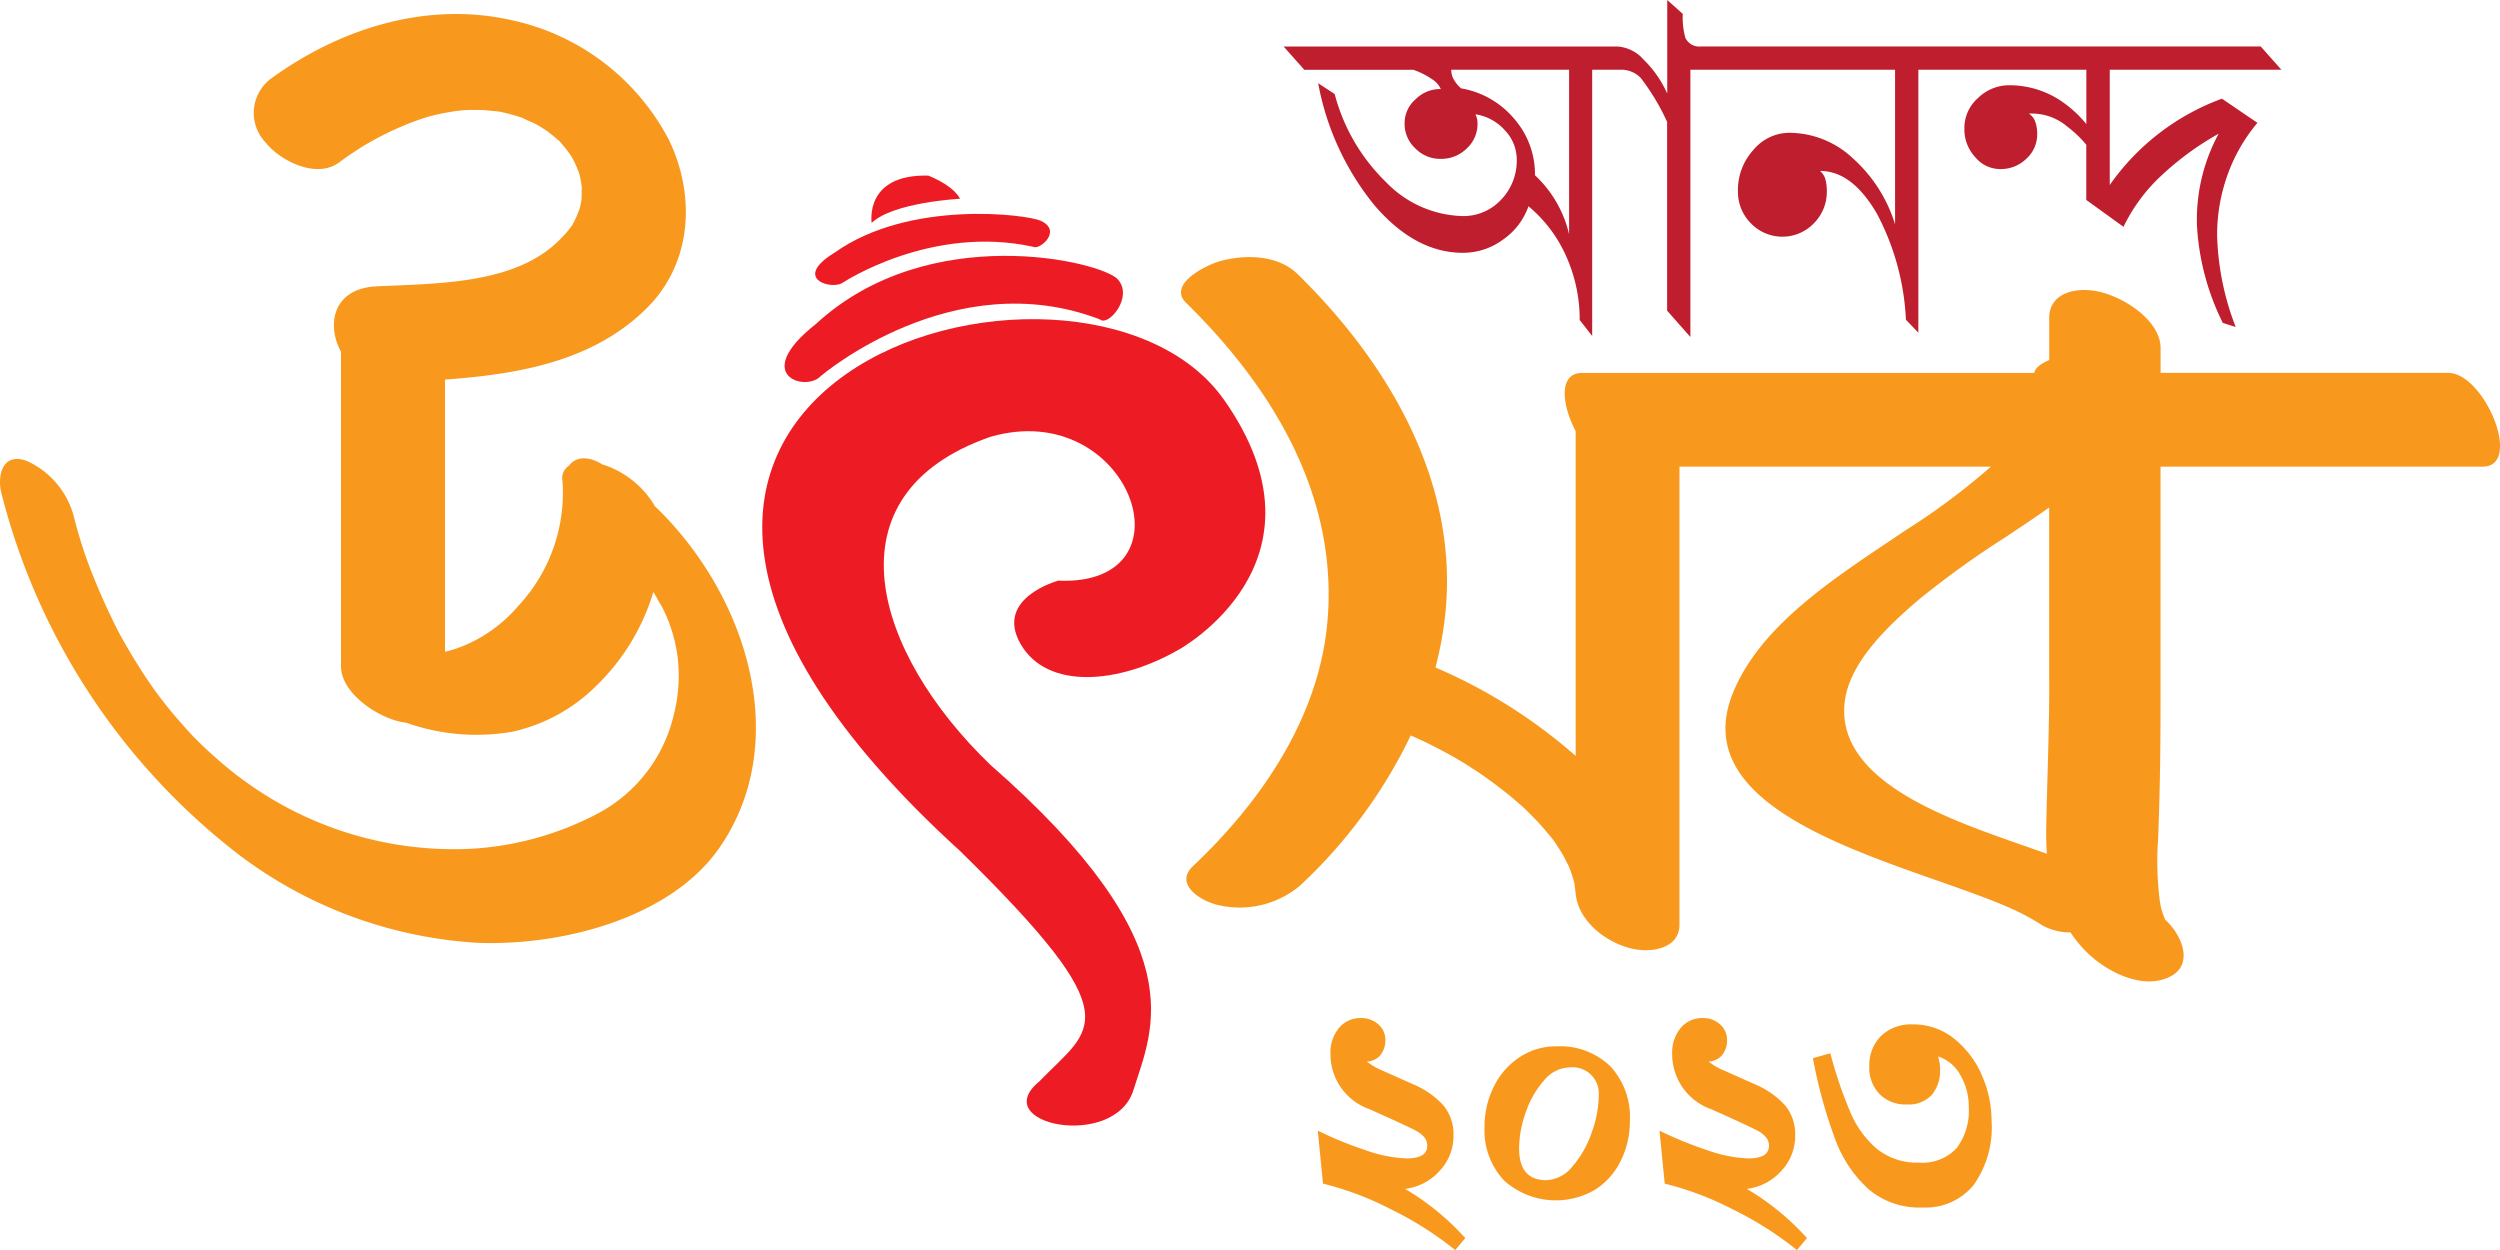 <svg xmlns="http://www.w3.org/2000/svg" width="160" height="80" viewBox="0 0 160 80">
  <g id="au23-logo" transform="translate(0.009 -0.01)">
    <path id="Path_443" data-name="Path 443" d="M41.859,33.651a6,6,0,0,0-2.876-2.438,3.743,3.743,0,0,0-.44-.153.351.351,0,0,0-.04-.024c-.884-.545-1.7-.456-2.092.1a.946.946,0,0,0-.42,1,10.609,10.609,0,0,1-2.808,7.955,9.251,9.251,0,0,1-3.94,2.736,6.957,6.957,0,0,1-.772.218V25.627c4.82-.347,9.48-1.195,12.872-4.528,3-2.946,3.14-7.3,1.48-10.768a14.875,14.875,0,0,0-10.068-7.7C27.2,1.367,21.671,3.244,17.439,6.291a2.742,2.742,0,0,0-.452,4.161c.852,1.094,3.188,2.377,4.692,1.291a19.045,19.045,0,0,1,5.644-2.918c.4-.113.8-.2,1.208-.278.2-.036.4-.069.592-.1.044-.008.424-.044.548-.061.4-.02.788-.02,1.184-.008.16,0,1.016.1,1.008.085a11.671,11.671,0,0,1,1.628.44c-.164-.044.648.3.812.383.128.065.52.319.692.428.216.165.428.335.632.513.076.065.128.109.168.141s.064.077.108.125a9.487,9.487,0,0,1,.66.852c.008.016.016.024.024.04.048.089.092.178.14.266.124.246.224.5.324.751a.058.058,0,0,0,.008.024c.028.109.052.222.076.335.044.21.072.424.1.634-.024-.121-.016.561-.032.731-.008.093-.072.383-.1.513a6.766,6.766,0,0,1-.264.666c-.06.121-.12.246-.188.367a.607.607,0,0,0-.036.073.071.071,0,0,1-.016.02,6.785,6.785,0,0,1-.72.844c-2.792,2.906-7.756,2.865-11.78,3.051-2.792.129-3.236,2.43-2.284,4.185V43.97c0,1.546,1.868,2.966,3.444,3.463a4.215,4.215,0,0,0,.744.161,13.467,13.467,0,0,0,6.768.573,10.917,10.917,0,0,0,5.4-2.958,13.915,13.915,0,0,0,3.636-5.985c.024.04.052.081.076.121.06.1.584,1.049.424.726a9.787,9.787,0,0,1,1.036,3.2,10.056,10.056,0,0,1-.236,3.834,9.625,9.625,0,0,1-4.836,6.284,19.784,19.784,0,0,1-8.2,2.272A22.769,22.769,0,0,1,15.619,51.3c-.016-.012-.344-.258-.444-.327-.188-.145-.372-.291-.552-.44-.448-.363-.876-.747-1.3-1.13-.212-.194-.416-.391-.62-.589l-.336-.339c-.4-.424-.788-.864-1.164-1.3-.356-.42-.7-.852-1.032-1.287-.04-.052-.172-.234-.26-.347L9.6,45.092c-.652-.944-1.24-1.921-1.8-2.906-.032-.056-.06-.113-.092-.165-.06-.113-.172-.315-.2-.383-.188-.367-.368-.739-.544-1.114-.376-.787-.716-1.59-1.04-2.393-.14-.351-.272-.7-.4-1.053a.077.077,0,0,0-.012-.032s-.112-.327-.148-.428c-.232-.7-.436-1.4-.62-2.111a5.406,5.406,0,0,0-3.06-3.681C.051,30.252-.169,31.935.075,32.872A42.262,42.262,0,0,0,15.363,56.1a28.037,28.037,0,0,0,15.248,5.578c5.66.19,12.336-1.715,15.368-6.009,4.732-6.708,1.956-16.176-4.124-21.988ZM156.682,25.2H138.269V23.609c0-1.635-2.06-3.1-3.736-3.556-1.592-.432-3.392,0-3.392,1.618V24.38c-.548.234-.912.513-.956.823H101.249c-1.524,0-1.312,2.026-.416,3.721V49.713a33.531,33.531,0,0,0-8.972-5.658,23.039,23.039,0,0,0,.628-3.418c.848-8.108-3.292-15.72-9.448-21.758-1.2-1.174-3.18-1.291-4.864-.86-.984.25-3.484,1.509-2.284,2.688,5.888,5.775,9.756,12.717,9.048,20.474-.536,5.9-4.024,11.264-8.6,15.587-1.236,1.166.524,2.292,1.76,2.522a6,6,0,0,0,5.076-1.263,32.048,32.048,0,0,0,7.1-9.622c.112.048.224.1.336.149.768.339,1.5.722,2.228,1.122.3.17.6.347.9.525-.008,0,.708.456.8.517.744.5,1.452,1.037,2.14,1.594.076.061.648.561.712.609.26.242.512.492.756.743.3.3.572.613.844.932.124.145.244.295.364.44a.731.731,0,0,0,.056.077c.228.315.428.646.628.973.044.073.324.646.36.7.112.278.2.557.288.839.032.117.06.238.088.359-.04-.137.048.432.052.468.1,1.59,1.572,2.979,3.3,3.515,1.42.44,3.348.117,3.348-1.445V31.2h19.932a43.353,43.353,0,0,1-5.5,4.1c-4.18,2.825-9.132,5.864-10.98,10.308-3.556,8.536,12.5,11.2,18.456,14.194a14.888,14.888,0,0,1,1.308.751,3.646,3.646,0,0,0,1.812.456,7.642,7.642,0,0,0,1.24,1.457c1.144,1.049,3.316,2.208,5.044,1.417,1.692-.779.812-2.732-.18-3.644a.4.4,0,0,0-.044-.04c0-.012-.008-.02-.012-.032a5.991,5.991,0,0,1-.24-.682c-.008-.024-.012-.048-.02-.069-.032-.165-.06-.335-.084-.5a20.385,20.385,0,0,1-.1-3.891c.12-2.926.156-5.844.156-8.77V31.2h20.612c2.62,0,.112-6-2.2-6Zm-25.54,19.937c0,3.035-.132,6.05-.192,9.081-.012.577,0,1.166.04,1.756-1.844-.654-3.7-1.271-5.468-1.99-3.732-1.522-8.044-3.879-7.448-7.878.368-2.454,2.76-4.726,4.736-6.409a59.505,59.505,0,0,1,5.56-4c.876-.585,1.824-1.211,2.768-1.881V45.145Z" transform="translate(0 -1.325)" fill="#f8991d"/>
    <path id="Path_444" data-name="Path 444" d="M269.435,7.88,267.15,6.326a15.1,15.1,0,0,0-7.18,5.525V4.474h10.986l-1.324-1.489H233.769a.967.967,0,0,1-.961-.561A4.822,4.822,0,0,1,232.643.9L231.65.01V6a7.019,7.019,0,0,0-1.521-2.183,2.438,2.438,0,0,0-1.622-.827H207.1l1.324,1.489h6.982a5.027,5.027,0,0,1,1.191.6,1.464,1.464,0,0,1,.561.63,2.214,2.214,0,0,0-1.622.662,2.009,2.009,0,0,0-.694,1.554,2.121,2.121,0,0,0,.694,1.59,2.207,2.207,0,0,0,1.622.662,2.3,2.3,0,0,0,1.655-.662,2.108,2.108,0,0,0,.694-1.59,1.313,1.313,0,0,0-.133-.6,3.149,3.149,0,0,1,1.885,1.025,2.7,2.7,0,0,1,.759,1.885,3.59,3.59,0,0,1-.993,2.547,3.288,3.288,0,0,1-2.45,1.057,7.039,7.039,0,0,1-4.932-2.183,12.138,12.138,0,0,1-3.277-5.626l-1.057-.694a17.355,17.355,0,0,0,3.6,7.81q2.615,3.045,5.658,3.043a4.276,4.276,0,0,0,2.547-.827,4.359,4.359,0,0,0,1.655-2.151,8.791,8.791,0,0,1,2.417,3.209,9.838,9.838,0,0,1,.86,4.068l.8,1.025V4.474h1.788A1.732,1.732,0,0,1,229.955,5a14.344,14.344,0,0,1,1.687,2.813V19.891l1.489,1.687V4.474h13.1v9.892a9.379,9.379,0,0,0-2.712-4.234,5.971,5.971,0,0,0-4-1.622A3,3,0,0,0,237.168,9.6a3.792,3.792,0,0,0-.993,2.648A2.846,2.846,0,0,0,237,14.3a2.8,2.8,0,0,0,4.036,0,2.853,2.853,0,0,0,.827-2.05,2.914,2.914,0,0,0-.1-.8,1.2,1.2,0,0,0-.331-.5q2.052,0,3.64,2.744a16.035,16.035,0,0,1,1.853,6.78l.795.827V4.474h10.752V7.949a7.591,7.591,0,0,0-1.489-1.388,5.913,5.913,0,0,0-3.406-1.094,2.846,2.846,0,0,0-2.05.827,2.551,2.551,0,0,0-.86,1.953,2.6,2.6,0,0,0,.694,1.82,2.062,2.062,0,0,0,1.618.763,2.328,2.328,0,0,0,1.655-.662,2.106,2.106,0,0,0,.694-1.586,2.3,2.3,0,0,0-.133-.8,1.008,1.008,0,0,0-.4-.5,3.48,3.48,0,0,1,2.45.827,7.039,7.039,0,0,1,1.223,1.166v3.531l2.381,1.719a11.011,11.011,0,0,1,2.284-3.144,18.741,18.741,0,0,1,3.806-2.813,11.548,11.548,0,0,0-1.388,5.856,15.931,15.931,0,0,0,1.655,6.252l.827.266a17.364,17.364,0,0,1-1.191-5.856,11.355,11.355,0,0,1,.662-3.87,10.758,10.758,0,0,1,1.917-3.342ZM225.367,15a7.473,7.473,0,0,0-2.183-3.774,5.394,5.394,0,0,0-1.324-3.608,5.674,5.674,0,0,0-3.406-1.953,2.271,2.271,0,0,1-.464-.561,1.287,1.287,0,0,1-.165-.63h7.543V14.991Z" transform="translate(-124.955 0)" fill="#be1e2d"/>
    <path id="Path_445" data-name="Path 445" d="M151.764,57.531C142.732,44.709,101.9,56.425,134.9,86.44c11.083,10.865,8.431,11.232,5.061,14.731-3.37,2.761,4.819,4.419,6.022.553s4.092-9.21-9.153-20.809c-7.467-7.18-10.6-17.31,0-20.995,8.911-2.579,13.25,9.577,4.339,9.206,0,0-4.1,1.106-2.409,4.052s6.264,2.579,10.114.367c0,0,10.247-5.582,2.89-16.019Z" transform="translate(-73.451 -31.953)" fill="#ed1c24"/>
    <path id="Path_446" data-name="Path 446" d="M128.025,48.672s8.463-7.232,17.863-3.616c.517.476,2.167-1.429,1.134-2.571s-12.079-3.806-19.308,2.853c-4.234,3.334-.622,4.379.307,3.334Z" transform="translate(-75.495 -24.601)" fill="#ed1c24"/>
    <path id="Path_447" data-name="Path 447" d="M132.336,38.631s5.638-3.725,12.184-2.272c.367.21,1.873-1.025.448-1.675-.856-.391-8.375-1.376-13.177,2.038-2.825,1.723-.069,2.438.545,1.9Z" transform="translate(-78.377 -20.548)" fill="#ed1c24"/>
    <path id="Path_448" data-name="Path 448" d="M145.123,29.337s-.27-.755-2.018-1.481c-4.125-.113-3.632,3.027-3.632,3.027C140.841,29.559,145.123,29.337,145.123,29.337Z" transform="translate(-83.695 -16.606)" fill="#ed1c24"/>
    <path id="Path_449" data-name="Path 449" d="M219.74,178.07a21.606,21.606,0,0,0-4.1-2.6,19.656,19.656,0,0,0-4.355-1.647l-.335-3.39a24.139,24.139,0,0,0,3.031,1.239,8.734,8.734,0,0,0,2.656.537q1.32,0,1.32-.811a.836.836,0,0,0-.178-.529,1.8,1.8,0,0,0-.545-.432c-.246-.137-1.231-.6-2.966-1.376a3.726,3.726,0,0,1-2.506-3.556,2.454,2.454,0,0,1,.537-1.635,1.762,1.762,0,0,1,1.421-.642,1.586,1.586,0,0,1,1.114.408,1.3,1.3,0,0,1,.44,1,1.492,1.492,0,0,1-.3.94,1.158,1.158,0,0,1-.884.432,4.076,4.076,0,0,0,.977.569l1.982.884a5.51,5.51,0,0,1,1.933,1.344,2.907,2.907,0,0,1,.654,1.953,3.24,3.24,0,0,1-.884,2.244,3.548,3.548,0,0,1-2.212,1.158,16.383,16.383,0,0,1,3.85,3.148l-.642.763Z" transform="translate(-126.621 -98.06)" fill="#f8991d"/>
    <path id="Path_450" data-name="Path 450" d="M246.362,175.021a4.557,4.557,0,0,1-1.635,1.848,4.953,4.953,0,0,1-5.844-.589,4.675,4.675,0,0,1-1.243-3.4,5.723,5.723,0,0,1,.6-2.611,4.726,4.726,0,0,1,1.651-1.877,4.194,4.194,0,0,1,2.349-.69,4.638,4.638,0,0,1,3.443,1.267,4.758,4.758,0,0,1,1.259,3.5A5.7,5.7,0,0,1,246.362,175.021Zm-4.783,1.247a2.242,2.242,0,0,0,1.691-.884,6.517,6.517,0,0,0,1.227-2.163,7.107,7.107,0,0,0,.452-2.365,1.676,1.676,0,0,0-1.824-1.808,2.207,2.207,0,0,0-1.671.827,6.025,6.025,0,0,0-1.174,2.046,7.037,7.037,0,0,0-.428,2.3Q239.852,176.266,241.579,176.268Z" transform="translate(-142.639 -100.726)" fill="#f8991d"/>
    <path id="Path_451" data-name="Path 451" d="M274.44,178.07a21.607,21.607,0,0,0-4.1-2.6,19.657,19.657,0,0,0-4.355-1.647l-.335-3.39a24.136,24.136,0,0,0,3.031,1.239,8.733,8.733,0,0,0,2.656.537q1.32,0,1.32-.811a.836.836,0,0,0-.178-.529,1.8,1.8,0,0,0-.545-.432c-.246-.137-1.231-.6-2.966-1.376a3.726,3.726,0,0,1-2.506-3.556,2.454,2.454,0,0,1,.537-1.635,1.762,1.762,0,0,1,1.421-.642,1.586,1.586,0,0,1,1.114.408,1.3,1.3,0,0,1,.44,1,1.492,1.492,0,0,1-.3.94,1.158,1.158,0,0,1-.884.432,4.076,4.076,0,0,0,.977.569l1.982.884a5.512,5.512,0,0,1,1.933,1.344,2.908,2.908,0,0,1,.654,1.953,3.24,3.24,0,0,1-.884,2.244,3.548,3.548,0,0,1-2.212,1.158,16.381,16.381,0,0,1,3.85,3.148l-.642.763Z" transform="translate(-159.452 -98.06)" fill="#f8991d"/>
    <path id="Path_452" data-name="Path 452" d="M291.368,166.086a27.015,27.015,0,0,0,1.292,3.794,6.235,6.235,0,0,0,1.7,2.325,4.076,4.076,0,0,0,2.676.868,2.979,2.979,0,0,0,2.422-.94,3.95,3.95,0,0,0,.767-2.575,4.023,4.023,0,0,0-.537-2.083,2.536,2.536,0,0,0-1.433-1.2,2.619,2.619,0,0,1,.133.844,2.406,2.406,0,0,1-.525,1.614,2.007,2.007,0,0,1-1.618.617,2.3,2.3,0,0,1-1.732-.666,2.4,2.4,0,0,1-.654-1.764,2.625,2.625,0,0,1,.747-1.949,2.758,2.758,0,0,1,2.026-.743,4.141,4.141,0,0,1,2.664.92,6.006,6.006,0,0,1,1.772,2.349,7.3,7.3,0,0,1,.617,2.914,6.388,6.388,0,0,1-1.158,4.109,3.977,3.977,0,0,1-3.281,1.425,5,5,0,0,1-3.419-1.158,7.977,7.977,0,0,1-2.151-3.209,30.632,30.632,0,0,1-1.425-5.19l1.118-.315Z" transform="translate(-174.232 -98.656)" fill="#f8991d"/>
  </g>
</svg>

